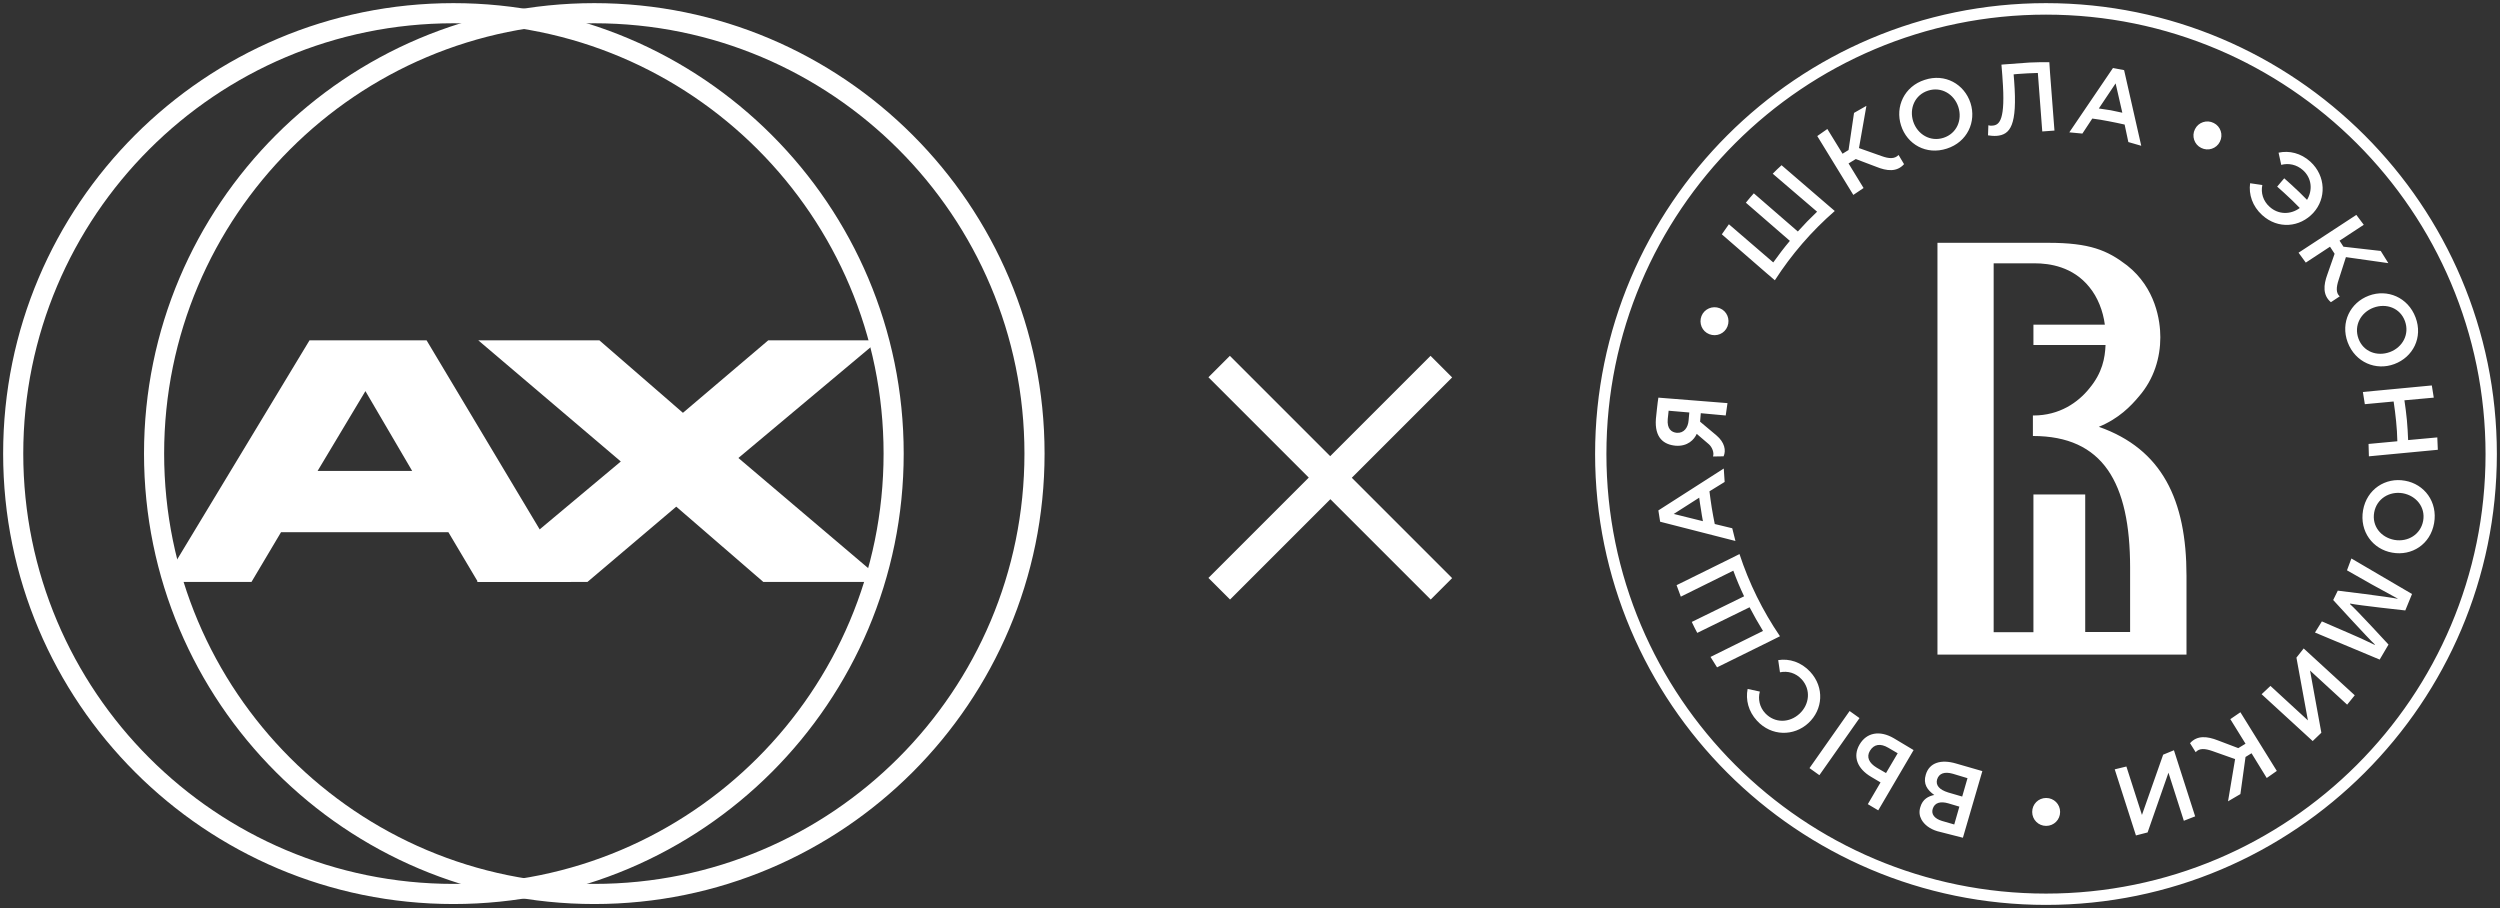 <?xml version="1.0" encoding="UTF-8"?> <svg xmlns="http://www.w3.org/2000/svg" viewBox="1602.167 2355.5 795.666 289" width="795.666" height="289"><rect x="1602.167" y="2355.5" width="795.666" height="289" fill="#333333" stroke="none"/><mask x="2109.833" y="2356.5" width="287" height="287" maskUnits="userSpaceOnUse" title="Mask 3" id="tSvga0a31c52a3"><path fill="white" stroke="none" fill-opacity="1" stroke-width="1" stroke-opacity="1" color="rgb(51, 51, 51)" font-size-adjust="none" width="287" height="287" data-svg-name="path" data-svg-id="39ab4f3e99" id="tSvg39ab4f3e99" title="Rectangle 3" d="M 2109.833 2356.5 C 2205.499 2356.5 2301.166 2356.5 2396.833 2356.5 C 2396.833 2452.167 2396.833 2547.833 2396.833 2643.5 C 2301.166 2643.5 2205.499 2643.5 2109.833 2643.5C 2109.833 2547.833 2109.833 2452.167 2109.833 2356.5Z"></path></mask><mask x="Infinity" y="Infinity" width="-Infinity" height="-Infinity" maskUnits="userSpaceOnUse" title="Mask 4" id="tSvgba24b69203"><path fill="#ffffff" stroke="none" fill-opacity="1" stroke-width="1" stroke-opacity="1" color="rgb(51, 51, 51)" font-size-adjust="none" width="332" height="287" data-svg-name="path" data-svg-id="1f114ffcdc" id="tSvg1f114ffcdc" title="Rectangle 4" d="M 1602.833 2356.5 C 1713.499 2356.5 1824.166 2356.5 1934.833 2356.5 C 1934.833 2452.167 1934.833 2547.833 1934.833 2643.5 C 1824.166 2643.5 1713.499 2643.5 1602.833 2643.5C 1602.833 2547.833 1602.833 2452.167 1602.833 2356.5Z"></path></mask><path fill="#ffffff" stroke="none" fill-opacity="1" stroke-width="1" stroke-opacity="1" color="rgb(51, 51, 51)" font-size-adjust="none" mask="url(#tSvg545d259917)" id="tSvg179a407d88" title="Path 7" d="M 2253.333 2356.5 C 2174.186 2356.5 2109.833 2420.853 2109.833 2500 C 2109.833 2579.147 2174.186 2643.5 2253.333 2643.5 C 2332.48 2643.5 2396.833 2579.147 2396.833 2500C 2396.833 2420.853 2332.48 2356.5 2253.333 2356.5Z M 2253.333 2641.7 C 2175.198 2641.7 2111.633 2578.135 2111.633 2500 C 2111.633 2421.865 2175.198 2358.3 2253.333 2358.3 C 2331.468 2358.3 2395.033 2421.865 2395.033 2500C 2395.033 2578.135 2331.468 2641.7 2253.333 2641.7Z M 2253.333 2358.3 C 2175.198 2358.3 2111.633 2421.865 2111.633 2500 C 2111.633 2578.135 2175.198 2641.7 2253.333 2641.7 C 2331.468 2641.7 2395.033 2578.135 2395.033 2500C 2395.033 2421.865 2331.468 2358.3 2253.333 2358.3Z M 2253.333 2639.9 C 2176.098 2639.9 2113.433 2577.291 2113.433 2500 C 2113.433 2422.709 2176.098 2360.156 2253.333 2360.156 C 2330.568 2360.156 2393.233 2422.765 2393.233 2500.056C 2393.233 2577.347 2330.568 2639.9 2253.333 2639.9Z M 2270.152 2491.337 C 2276.509 2488.75 2280.39 2484.699 2282.922 2481.662 C 2287.76 2476.093 2289.728 2469.286 2289.728 2462.817 C 2289.728 2457.586 2288.266 2447.179 2279.153 2439.979 C 2272.853 2435.141 2267.284 2432.778 2254.008 2432.778 C 2251.758 2432.778 2249.508 2432.778 2247.258 2432.778 C 2247.033 2432.778 2246.864 2432.778 2246.583 2432.778 C 2237.32 2432.778 2228.057 2432.778 2218.794 2432.778 C 2218.794 2476.468 2218.794 2520.157 2218.794 2563.847 C 2245.214 2563.847 2271.634 2563.847 2298.054 2563.847 C 2298.054 2555.465 2298.054 2547.084 2298.054 2538.702C 2298.054 2514.626 2290.291 2498.425 2270.152 2491.337Z M 2280.109 2556.646 C 2275.346 2556.646 2270.583 2556.646 2265.821 2556.646 C 2265.821 2542.058 2265.821 2527.47 2265.821 2512.882 C 2260.327 2512.882 2254.833 2512.882 2249.339 2512.882 C 2249.339 2527.489 2249.339 2542.095 2249.339 2556.702 C 2245.12 2556.702 2240.901 2556.702 2236.682 2556.702 C 2236.682 2517.569 2236.682 2478.436 2236.682 2439.304 C 2241.013 2439.304 2245.345 2439.304 2249.677 2439.304 C 2254.514 2439.304 2261.883 2440.372 2267.115 2446.841 C 2269.815 2450.104 2271.503 2454.492 2272.065 2458.823 C 2264.489 2458.823 2256.914 2458.823 2249.339 2458.823 C 2249.339 2460.979 2249.339 2463.136 2249.339 2465.292 C 2256.989 2465.292 2264.639 2465.292 2272.29 2465.292 C 2272.121 2469.455 2271.278 2474.124 2267.171 2479.074 C 2263.571 2483.574 2257.664 2487.737 2249.339 2487.737 C 2249.283 2487.737 2249.227 2487.737 2249.17 2487.737 C 2249.17 2489.912 2249.17 2492.087 2249.17 2494.262 C 2271.446 2494.262 2280.109 2509.057 2280.109 2536.17C 2280.109 2542.995 2280.109 2549.821 2280.109 2556.646Z M 2226.894 2622.124 C 2224.175 2621.43 2221.456 2620.737 2218.738 2620.043 C 2216.319 2619.311 2214.631 2617.961 2213.731 2616.386 C 2213.056 2615.149 2212.887 2613.855 2213.338 2612.392 C 2214.069 2609.805 2215.925 2608.905 2217.781 2608.511 C 2215.531 2606.936 2214.181 2604.967 2215.081 2602.042 C 2216.206 2598.217 2219.919 2597.092 2224.701 2598.498 C 2227.494 2599.304 2230.288 2600.111 2233.082 2600.917C 2231.019 2607.986 2228.956 2615.055 2226.894 2622.124Z M 2222.169 2611.155 C 2219.75 2610.48 2217.894 2610.93 2217.275 2612.955 C 2216.769 2614.642 2217.838 2616.049 2220.257 2616.78 C 2221.55 2617.155 2222.844 2617.53 2224.138 2617.905 C 2224.681 2616.011 2225.225 2614.118 2225.769 2612.224C 2224.569 2611.868 2223.369 2611.511 2222.169 2611.155Z M 2223.688 2601.761 C 2221.1 2601.029 2219.3 2601.592 2218.681 2603.561 C 2218.175 2605.361 2219.3 2606.823 2222.225 2607.723 C 2223.706 2608.154 2225.187 2608.586 2226.669 2609.017 C 2227.231 2607.067 2227.794 2605.117 2228.357 2603.167C 2226.8 2602.698 2225.244 2602.23 2223.688 2601.761Z M 2204.9 2590.454 C 2200.456 2587.866 2196.237 2588.598 2193.987 2592.479 C 2191.737 2596.36 2193.368 2600.186 2197.643 2602.717 C 2198.655 2603.317 2199.668 2603.917 2200.681 2604.517 C 2199.331 2606.823 2197.981 2609.13 2196.631 2611.436 C 2197.737 2612.092 2198.843 2612.749 2199.949 2613.405 C 2203.699 2607.011 2207.449 2600.617 2211.2 2594.223C 2209.1 2592.967 2207 2591.71 2204.9 2590.454Z M 2199.499 2599.848 C 2196.968 2598.329 2196.124 2596.417 2197.306 2594.448 C 2198.599 2592.31 2200.681 2592.029 2203.156 2593.492 C 2204.149 2594.073 2205.143 2594.654 2206.137 2595.235 C 2204.899 2597.335 2203.662 2599.436 2202.425 2601.536C 2201.449 2600.973 2200.474 2600.411 2199.499 2599.848Z M 2190.837 2581.791 C 2186.58 2587.848 2182.323 2593.904 2178.067 2599.961 C 2179.117 2600.711 2180.167 2601.461 2181.217 2602.211 C 2185.473 2596.154 2189.73 2590.098 2193.987 2584.041C 2192.937 2583.291 2191.887 2582.541 2190.837 2581.791Z M 2151.404 2487.737 C 2148.76 2487.493 2146.116 2487.25 2143.472 2487.006 C 2143.397 2487.906 2143.322 2488.806 2143.247 2489.706 C 2144.99 2491.168 2146.734 2492.631 2148.478 2494.093 C 2151.066 2496.287 2151.572 2498.875 2150.729 2500.731 C 2149.603 2500.75 2148.478 2500.769 2147.353 2500.788 C 2147.803 2499.606 2147.072 2497.806 2146.06 2496.906 C 2144.766 2495.8 2143.472 2494.693 2142.178 2493.587 C 2141.391 2495.387 2139.309 2497.637 2135.484 2497.356 C 2131.659 2497.019 2128.734 2494.825 2129.184 2488.806 C 2129.24 2488.187 2129.746 2483.293 2129.971 2482.055 C 2137.302 2482.636 2144.634 2483.218 2151.966 2483.799C 2151.778 2485.112 2151.591 2486.424 2151.404 2487.737Z M 2132.953 2488.862 C 2132.671 2492.012 2134.134 2493.081 2135.822 2493.25 C 2138.128 2493.418 2139.422 2491.562 2139.591 2489.312 C 2139.666 2488.468 2139.741 2487.625 2139.816 2486.781 C 2137.622 2486.593 2135.428 2486.406 2133.234 2486.218C 2133.122 2487.231 2133.009 2488.131 2132.953 2488.862Z M 2168.673 2569.472 C 2171.148 2568.966 2173.68 2569.641 2175.592 2571.722 C 2178.573 2574.985 2178.067 2579.71 2174.917 2582.635 C 2171.711 2585.616 2167.042 2585.729 2164.004 2582.522 C 2162.148 2580.554 2161.642 2577.966 2162.26 2575.603 C 2160.966 2575.322 2159.672 2575.041 2158.379 2574.76 C 2157.704 2578.191 2158.604 2581.904 2161.36 2584.885 C 2165.973 2589.891 2173.117 2589.891 2177.73 2585.616 C 2182.342 2581.341 2182.905 2574.31 2178.292 2569.303 C 2175.423 2566.209 2171.654 2565.028 2168.111 2565.59C 2168.298 2566.884 2168.485 2568.178 2168.673 2569.472Z M 2129.971 2517.945 C 2130.158 2519.145 2130.346 2520.345 2130.534 2521.545 C 2138.521 2523.589 2146.509 2525.632 2154.497 2527.676 C 2154.159 2526.326 2153.822 2524.976 2153.485 2523.626 C 2151.628 2523.176 2149.772 2522.726 2147.916 2522.276 C 2147.578 2520.588 2147.241 2518.845 2146.96 2517.101 C 2146.678 2515.357 2146.453 2513.613 2146.228 2511.869 C 2147.84 2510.875 2149.453 2509.882 2151.066 2508.888 C 2150.972 2507.463 2150.878 2506.038 2150.785 2504.613C 2143.847 2509.057 2136.909 2513.501 2129.971 2517.945Z M 2144.147 2521.376 C 2141.053 2520.607 2137.959 2519.839 2134.865 2519.07 C 2137.565 2517.345 2140.265 2515.619 2142.966 2513.894 C 2143.134 2515.132 2143.303 2516.426 2143.528 2517.663C 2143.697 2518.901 2143.922 2520.138 2144.147 2521.376Z M 2153.822 2537.127 C 2154.835 2539.883 2155.96 2542.583 2157.254 2545.283 C 2151.703 2548.002 2146.153 2550.721 2140.603 2553.44 C 2141.166 2554.621 2141.728 2555.802 2142.347 2556.927 C 2147.897 2554.208 2153.447 2551.49 2158.998 2548.771 C 2160.348 2551.358 2161.754 2553.834 2163.273 2556.309 C 2157.704 2559.065 2152.135 2561.822 2146.566 2564.578 C 2147.241 2565.703 2147.916 2566.772 2148.647 2567.897 C 2154.234 2565.141 2159.822 2562.384 2165.41 2559.628 C 2166.497 2559.084 2167.585 2558.54 2168.673 2557.996 C 2163.16 2549.896 2158.829 2541.121 2155.791 2531.839 C 2154.703 2532.383 2153.616 2532.926 2152.529 2533.47 C 2146.941 2536.226 2141.353 2538.983 2135.765 2541.739 C 2136.215 2542.977 2136.665 2544.158 2137.115 2545.396C 2142.684 2542.64 2148.253 2539.883 2153.822 2537.127Z M 2356.106 2449.598 C 2361.956 2447.404 2368.538 2450.104 2370.957 2456.517 C 2373.376 2462.93 2370.113 2469.174 2364.207 2471.368 C 2358.356 2473.561 2351.775 2470.861 2349.356 2464.448C 2346.993 2458.092 2350.2 2451.792 2356.106 2449.598Z M 2362.8 2467.542 C 2366.85 2466.024 2369.101 2461.861 2367.582 2457.698 C 2366.063 2453.535 2361.675 2451.904 2357.569 2453.423 C 2353.519 2454.942 2351.269 2459.104 2352.787 2463.267C 2354.306 2467.43 2358.694 2469.061 2362.8 2467.542Z M 2367.582 2508.494 C 2373.769 2509.563 2378.045 2515.244 2376.863 2521.995 C 2375.682 2528.745 2369.776 2532.514 2363.532 2531.389 C 2357.344 2530.32 2353.069 2524.639 2354.25 2517.888C 2355.431 2511.194 2361.394 2507.369 2367.582 2508.494Z M 2364.263 2527.339 C 2368.538 2528.07 2372.588 2525.595 2373.376 2521.263 C 2374.163 2516.932 2371.182 2513.276 2366.907 2512.488 C 2362.632 2511.757 2358.581 2514.232 2357.794 2518.563C 2357.006 2522.951 2359.931 2526.551 2364.263 2527.339Z M 2346.487 2444.535 C 2347.255 2442.135 2348.024 2439.735 2348.793 2437.335 C 2353.293 2437.972 2357.793 2438.61 2362.294 2439.247 C 2361.487 2437.954 2360.681 2436.66 2359.875 2435.366 C 2355.918 2434.916 2351.962 2434.466 2348.006 2434.016 C 2347.593 2433.378 2347.18 2432.741 2346.768 2432.103 C 2349.337 2430.416 2351.906 2428.728 2354.475 2427.041 C 2353.687 2425.991 2352.899 2424.94 2352.112 2423.89 C 2345.98 2427.903 2339.849 2431.916 2333.718 2435.928 C 2334.486 2436.979 2335.255 2438.029 2336.024 2439.079 C 2338.593 2437.391 2341.162 2435.703 2343.731 2434.016 C 2344.218 2434.766 2344.705 2435.516 2345.193 2436.266 C 2344.424 2438.46 2343.655 2440.654 2342.887 2442.847 C 2341.649 2446.223 2341.368 2449.429 2344.012 2451.679 C 2344.949 2451.06 2345.887 2450.442 2346.825 2449.823C 2345.643 2448.81 2345.643 2447.066 2346.487 2444.535Z M 2306.379 2594.56 C 2308.76 2595.404 2311.141 2596.248 2313.523 2597.092 C 2312.773 2601.573 2312.023 2606.055 2311.273 2610.536 C 2312.585 2609.767 2313.898 2608.999 2315.211 2608.23 C 2315.754 2604.292 2316.298 2600.355 2316.842 2596.417 C 2317.479 2596.023 2318.117 2595.629 2318.755 2595.235 C 2320.367 2597.86 2321.979 2600.486 2323.592 2603.111 C 2324.661 2602.361 2325.73 2601.611 2326.799 2600.861 C 2322.936 2594.636 2319.073 2588.41 2315.211 2582.185 C 2314.142 2582.916 2313.073 2583.648 2312.004 2584.379 C 2313.616 2586.985 2315.229 2589.592 2316.842 2592.198 C 2316.073 2592.667 2315.304 2593.135 2314.536 2593.604 C 2312.36 2592.779 2310.185 2591.954 2308.01 2591.129 C 2304.691 2589.835 2301.485 2589.441 2299.179 2592.029 C 2299.779 2592.985 2300.379 2593.942 2300.979 2594.898C 2302.104 2593.604 2303.848 2593.66 2306.379 2594.56Z M 2351.606 2576.785 C 2350.799 2577.779 2349.993 2578.772 2349.187 2579.766 C 2345.249 2576.147 2341.311 2572.528 2337.374 2568.909 C 2338.574 2575.509 2339.774 2582.11 2340.974 2588.71 C 2340.055 2589.591 2339.136 2590.473 2338.218 2591.354 C 2332.799 2586.385 2327.38 2581.416 2321.961 2576.447 C 2322.898 2575.566 2323.836 2574.684 2324.774 2573.803 C 2328.749 2577.459 2332.724 2581.116 2336.699 2584.772 C 2335.48 2578.116 2334.261 2571.459 2333.043 2564.803 C 2333.811 2563.828 2334.58 2562.853 2335.349 2561.878C 2340.768 2566.847 2346.187 2571.816 2351.606 2576.785Z M 2300.81 2615.318 C 2299.61 2615.787 2298.41 2616.255 2297.21 2616.724 C 2295.578 2611.624 2293.947 2606.523 2292.316 2601.423 C 2290.103 2607.761 2287.89 2614.098 2285.678 2620.436 C 2284.44 2620.755 2283.203 2621.074 2281.966 2621.393 C 2279.715 2614.38 2277.465 2607.367 2275.215 2600.354 C 2276.452 2600.054 2277.69 2599.754 2278.928 2599.454 C 2280.578 2604.592 2282.228 2609.73 2283.878 2614.868 C 2286.128 2608.474 2288.378 2602.079 2290.628 2595.685 C 2291.772 2595.216 2292.916 2594.748 2294.06 2594.279C 2296.31 2601.292 2298.56 2608.305 2300.81 2615.318Z M 2349.468 2556.871 C 2352.112 2557.996 2355.262 2559.403 2357.963 2560.753 C 2357.981 2560.715 2358 2560.678 2358.019 2560.64 C 2355.937 2558.728 2344.743 2546.465 2344.743 2546.465 C 2345.23 2545.471 2345.718 2544.477 2346.206 2543.483 C 2346.206 2543.483 2362.463 2545.452 2365.219 2546.071 C 2365.237 2546.052 2365.256 2546.033 2365.275 2546.014 C 2362.688 2544.608 2359.594 2542.921 2356.95 2541.458 C 2354.343 2539.977 2351.737 2538.495 2349.131 2537.014 C 2349.599 2535.758 2350.068 2534.501 2350.537 2533.245 C 2356.968 2537.014 2363.4 2540.783 2369.832 2544.552 C 2369.119 2546.296 2368.406 2548.039 2367.694 2549.783 C 2367.694 2549.783 2352.619 2548.152 2350.143 2547.59 C 2350.124 2547.646 2350.105 2547.702 2350.087 2547.758 C 2352 2549.39 2362.35 2560.64 2362.35 2560.64 C 2361.412 2562.234 2360.475 2563.828 2359.538 2565.422 C 2352.675 2562.553 2345.812 2559.684 2338.949 2556.815 C 2339.68 2555.634 2340.411 2554.452 2341.143 2553.271C 2343.918 2554.471 2346.693 2555.671 2349.468 2556.871Z M 2377.876 2494.712 C 2374.801 2494.993 2371.726 2495.275 2368.651 2495.556 C 2368.632 2495.556 2368.613 2495.556 2368.594 2495.556 C 2368.538 2493.418 2368.369 2491.337 2368.201 2489.2 C 2367.975 2487.118 2367.75 2484.981 2367.413 2482.899 C 2367.431 2482.899 2367.45 2482.899 2367.469 2482.899 C 2370.563 2482.618 2373.657 2482.336 2376.751 2482.055 C 2376.544 2480.761 2376.338 2479.468 2376.132 2478.174 C 2368.819 2478.868 2361.506 2479.561 2354.194 2480.255 C 2354.4 2481.549 2354.606 2482.843 2354.812 2484.137 C 2357.831 2483.856 2360.85 2483.574 2363.869 2483.293 C 2363.906 2483.293 2363.944 2483.293 2363.982 2483.293 C 2364.319 2485.374 2364.544 2487.512 2364.769 2489.593 C 2364.994 2491.675 2365.107 2493.812 2365.163 2495.95 C 2365.125 2495.95 2365.087 2495.95 2365.05 2495.95 C 2362.031 2496.231 2359.012 2496.513 2355.994 2496.794 C 2356.031 2498.106 2356.068 2499.419 2356.106 2500.731 C 2363.419 2500.037 2370.732 2499.344 2378.045 2498.65C 2377.988 2497.337 2377.932 2496.025 2377.876 2494.712Z M 2337.487 2406.958 C 2334.449 2404.202 2330.736 2403.358 2327.361 2404.09 C 2327.642 2405.383 2327.923 2406.677 2328.205 2407.971 C 2330.568 2407.352 2333.099 2407.858 2335.124 2409.659 C 2337.937 2412.19 2338.274 2416.015 2336.418 2419.109 C 2334.787 2417.421 2333.099 2415.79 2331.355 2414.215 C 2330.624 2413.54 2329.893 2412.921 2329.161 2412.246 C 2328.411 2413.127 2327.661 2414.009 2326.911 2414.89 C 2327.642 2415.509 2328.318 2416.128 2329.049 2416.803 C 2330.793 2418.378 2332.48 2420.009 2334.112 2421.697 C 2331.243 2423.834 2327.305 2423.89 2324.492 2421.303 C 2322.411 2419.447 2321.68 2416.859 2322.186 2414.384 C 2320.892 2414.196 2319.598 2414.009 2318.305 2413.821 C 2317.798 2417.365 2319.036 2421.134 2322.13 2423.947 C 2327.192 2428.559 2334.168 2427.884 2338.443 2423.215C 2342.549 2418.715 2342.493 2411.571 2337.487 2406.958Z M 2207.206 2395.427 C 2205.293 2389.464 2208.219 2382.995 2214.744 2380.914 C 2221.213 2378.776 2227.344 2382.264 2229.313 2388.283 C 2231.226 2394.245 2228.301 2400.714 2221.775 2402.796C 2215.25 2404.933 2209.119 2401.446 2207.206 2395.427Z M 2225.432 2389.52 C 2224.082 2385.414 2219.975 2382.995 2215.813 2384.345 C 2211.594 2385.695 2209.737 2390.026 2211.087 2394.189 C 2212.437 2398.296 2216.544 2400.714 2220.707 2399.364C 2224.926 2398.014 2226.782 2393.683 2225.432 2389.52Z M 2200.962 2405.158 C 2198.58 2404.315 2196.199 2403.471 2193.818 2402.627 C 2194.605 2398.146 2195.393 2393.664 2196.181 2389.183 C 2194.868 2389.933 2193.555 2390.683 2192.243 2391.433 C 2191.661 2395.37 2191.08 2399.308 2190.499 2403.246 C 2189.861 2403.64 2189.223 2404.033 2188.586 2404.427 C 2186.973 2401.802 2185.361 2399.177 2183.749 2396.552 C 2182.68 2397.302 2181.611 2398.052 2180.542 2398.802 C 2184.367 2405.046 2188.192 2411.29 2192.018 2417.534 C 2193.105 2416.803 2194.192 2416.071 2195.28 2415.34 C 2193.686 2412.734 2192.092 2410.127 2190.499 2407.521 C 2191.267 2407.052 2192.036 2406.583 2192.805 2406.115 C 2194.98 2406.94 2197.155 2407.765 2199.331 2408.59 C 2202.65 2409.94 2205.856 2410.334 2208.162 2407.746 C 2207.58 2406.771 2206.999 2405.796 2206.418 2404.821C 2205.181 2406.115 2203.437 2406.058 2200.962 2405.158Z M 2180.486 2422.878 C 2178.348 2424.903 2176.323 2426.984 2174.355 2429.178 C 2169.686 2425.128 2165.017 2421.078 2160.348 2417.028 C 2159.504 2417.984 2158.604 2418.997 2157.816 2420.009 C 2162.485 2424.059 2167.154 2428.109 2171.823 2432.16 C 2169.967 2434.353 2168.223 2436.66 2166.535 2439.022 C 2161.828 2434.972 2157.122 2430.922 2152.416 2426.872 C 2151.629 2427.941 2150.897 2429.009 2150.166 2430.078 C 2154.872 2434.166 2159.578 2438.254 2164.285 2442.341 C 2165.204 2443.129 2166.123 2443.916 2167.042 2444.704 C 2172.329 2436.491 2178.742 2429.066 2186.111 2422.653 C 2185.192 2421.865 2184.273 2421.078 2183.355 2420.29 C 2178.629 2416.221 2173.904 2412.152 2169.179 2408.084 C 2168.223 2408.983 2167.267 2409.827 2166.367 2410.784C 2171.073 2414.815 2175.779 2418.846 2180.486 2422.878Z M 2278.197 2377.82 C 2277.015 2377.595 2275.834 2377.37 2274.653 2377.145 C 2270.021 2383.97 2265.389 2390.795 2260.758 2397.62 C 2262.145 2397.752 2263.533 2397.883 2264.921 2398.014 C 2265.971 2396.421 2267.021 2394.827 2268.071 2393.233 C 2269.815 2393.458 2271.559 2393.739 2273.246 2394.077 C 2274.99 2394.414 2276.678 2394.752 2278.365 2395.145 C 2278.759 2397.002 2279.153 2398.858 2279.547 2400.714 C 2280.915 2401.108 2282.284 2401.502 2283.653 2401.896C 2281.834 2393.87 2280.015 2385.845 2278.197 2377.82Z M 2270.152 2390.026 C 2271.933 2387.364 2273.714 2384.701 2275.496 2382.039 C 2276.208 2385.151 2276.921 2388.264 2277.634 2391.376 C 2276.397 2391.095 2275.159 2390.87 2273.921 2390.589C 2272.684 2390.42 2271.39 2390.195 2270.152 2390.026Z M 2248.102 2375.401 C 2245.308 2375.607 2242.514 2375.813 2239.72 2376.02 C 2239.551 2376.02 2239.326 2376.076 2239.157 2376.076 C 2239.251 2377.238 2239.345 2378.401 2239.439 2379.564 C 2239.457 2379.863 2239.476 2380.164 2239.495 2380.463 C 2240.507 2393.739 2238.539 2395.314 2236.289 2395.483 C 2235.838 2395.539 2235.276 2395.483 2234.995 2395.37 C 2234.957 2396.439 2234.919 2397.508 2234.882 2398.577 C 2235.501 2398.689 2236.739 2398.802 2237.582 2398.746 C 2241.97 2398.408 2244.276 2395.427 2243.208 2381.307 C 2243.151 2380.595 2243.095 2379.882 2243.039 2379.17 C 2243.433 2379.113 2243.77 2379.113 2244.164 2379.057 C 2246.358 2378.889 2248.552 2378.776 2250.745 2378.72 C 2251.214 2384.926 2251.683 2391.133 2252.152 2397.339 C 2253.445 2397.246 2254.739 2397.152 2256.033 2397.058 C 2255.564 2390.945 2255.095 2384.832 2254.627 2378.72 C 2254.552 2377.576 2254.477 2376.432 2254.402 2375.288C 2252.32 2375.288 2250.183 2375.288 2248.102 2375.401Z M 2257.833 2613.911 C 2257.833 2611.436 2255.864 2609.467 2253.389 2609.467 C 2250.914 2609.467 2248.945 2611.436 2248.945 2613.911 C 2248.945 2616.386 2250.914 2618.355 2253.389 2618.355C 2255.864 2618.355 2257.833 2616.386 2257.833 2613.911Z M 2146.172 2461.861 C 2148.478 2462.761 2151.066 2461.692 2151.966 2459.386 C 2152.866 2457.079 2151.797 2454.492 2149.491 2453.592 C 2147.185 2452.692 2144.597 2453.817 2143.697 2456.067C 2142.797 2458.373 2143.866 2460.961 2146.172 2461.861Z M 2300.754 2396.608 C 2299.629 2398.802 2300.529 2401.502 2302.723 2402.571 C 2304.917 2403.696 2307.617 2402.796 2308.685 2400.602 C 2309.81 2398.408 2308.91 2395.708 2306.717 2394.639C 2304.523 2393.514 2301.823 2394.414 2300.754 2396.608Z"></path><path fill="#ffffff" stroke="none" fill-opacity="1" stroke-width="1" stroke-opacity="1" color="rgb(51, 51, 51)" font-size-adjust="none" id="tSvg1437d0a51f9" title="Path 8" d="M 2057.516 2546.312 C 2033.933 2522.73 2010.35 2499.147 1986.768 2475.565 C 1989.041 2473.292 1991.314 2471.019 1993.587 2468.746 C 2017.169 2492.329 2040.751 2515.911 2064.334 2539.494C 2062.061 2541.767 2059.788 2544.039 2057.516 2546.312Z M 1993.645 2546.312 C 1991.352 2544.02 1989.06 2541.727 1986.768 2539.435 C 2010.331 2515.872 2033.894 2492.309 2057.458 2468.746 C 2059.75 2471.038 2062.042 2473.331 2064.334 2475.623C 2040.771 2499.186 2017.208 2522.749 1993.645 2546.312Z"></path><path fill="#ffffff" stroke="none" fill-opacity="1" stroke-width="1" stroke-opacity="1" clip-rule="evenodd" color="rgb(51, 51, 51)" fill-rule="evenodd" font-size-adjust="none" mask="url(#tSvgf24bcd5603)" id="tSvge6dc9828fd" title="Path 9" d="M 1746.476 2636.815 C 1822.086 2636.815 1883.381 2575.499 1883.381 2499.861 C 1883.381 2424.224 1822.086 2362.907 1746.476 2362.907 C 1670.866 2362.907 1609.572 2424.224 1609.572 2499.861C 1609.572 2575.499 1670.866 2636.815 1746.476 2636.815Z M 1746.476 2643.222 C 1825.624 2643.222 1889.785 2579.037 1889.785 2499.861 C 1889.785 2420.685 1825.624 2356.5 1746.476 2356.5 C 1667.329 2356.5 1603.167 2420.685 1603.167 2499.861C 1603.167 2579.037 1667.329 2643.222 1746.476 2643.222Z"></path><path fill="#ffffff" stroke="none" fill-opacity="1" stroke-width="1" stroke-opacity="1" clip-rule="evenodd" color="rgb(51, 51, 51)" fill-rule="evenodd" font-size-adjust="none" mask="url(#tSvgf24bcd5603)" id="tSvg27662af627" title="Path 10" d="M 1791.31 2636.815 C 1866.92 2636.815 1928.214 2575.499 1928.214 2499.861 C 1928.214 2424.224 1866.92 2362.907 1791.31 2362.907 C 1715.7 2362.907 1654.406 2424.224 1654.406 2499.861C 1654.406 2575.499 1715.7 2636.815 1791.31 2636.815Z M 1791.31 2643.222 C 1870.457 2643.222 1934.619 2579.037 1934.619 2499.861 C 1934.619 2420.685 1870.457 2356.5 1791.31 2356.5 C 1712.163 2356.5 1648.001 2420.685 1648.001 2499.861C 1648.001 2579.037 1712.163 2643.222 1791.31 2643.222Z"></path><path fill="#ffffff" stroke="none" fill-opacity="1" stroke-width="1" stroke-opacity="1" color="rgb(51, 51, 51)" font-size-adjust="none" mask="url(#tSvgf24bcd5603)" id="tSvg10765939a6f" title="Path 11" d="M 1703.246 2505.384 C 1708.319 2496.915 1713.392 2488.447 1718.465 2479.978 C 1723.426 2488.447 1728.387 2496.915 1733.348 2505.384C 1723.314 2505.384 1713.28 2505.384 1703.246 2505.384Z M 1700.672 2463.821 C 1685.191 2489.45 1669.711 2515.078 1654.231 2540.707 C 1663.556 2540.707 1672.882 2540.707 1682.207 2540.707 C 1685.341 2535.433 1688.474 2530.158 1691.607 2524.884 C 1709.363 2524.884 1727.119 2524.884 1744.875 2524.884 C 1748.008 2530.158 1751.141 2535.433 1754.275 2540.707 C 1764.16 2540.707 1774.045 2540.707 1783.93 2540.707 C 1768.598 2515.078 1753.267 2489.45 1737.936 2463.821C 1725.514 2463.821 1713.093 2463.821 1700.672 2463.821Z"></path><path fill="#ffffff" stroke="none" fill-opacity="1" stroke-width="1" stroke-opacity="1" color="rgb(51, 51, 51)" font-size-adjust="none" mask="url(#tSvgf24bcd5603)" id="tSvg5467d63708" title="Path 12" d="M 1845.103 2540.707 C 1857.95 2540.707 1870.797 2540.707 1883.645 2540.707 C 1868.154 2527.558 1852.663 2514.41 1837.172 2501.261 C 1852.067 2488.781 1866.962 2476.301 1881.857 2463.821 C 1870.127 2463.821 1858.397 2463.821 1846.668 2463.821 C 1837.619 2471.509 1828.57 2479.198 1819.521 2486.886 C 1810.658 2479.198 1801.796 2471.509 1792.934 2463.821 C 1780.087 2463.821 1767.24 2463.821 1754.393 2463.821 C 1769.511 2476.672 1784.629 2489.524 1799.748 2502.375 C 1784.48 2515.152 1769.213 2527.93 1753.946 2540.707 C 1765.676 2540.707 1777.406 2540.707 1789.136 2540.707 C 1798.557 2532.721 1807.978 2524.735 1817.399 2516.749C 1826.633 2524.735 1835.868 2532.721 1845.103 2540.707Z"></path><defs> </defs></svg> 